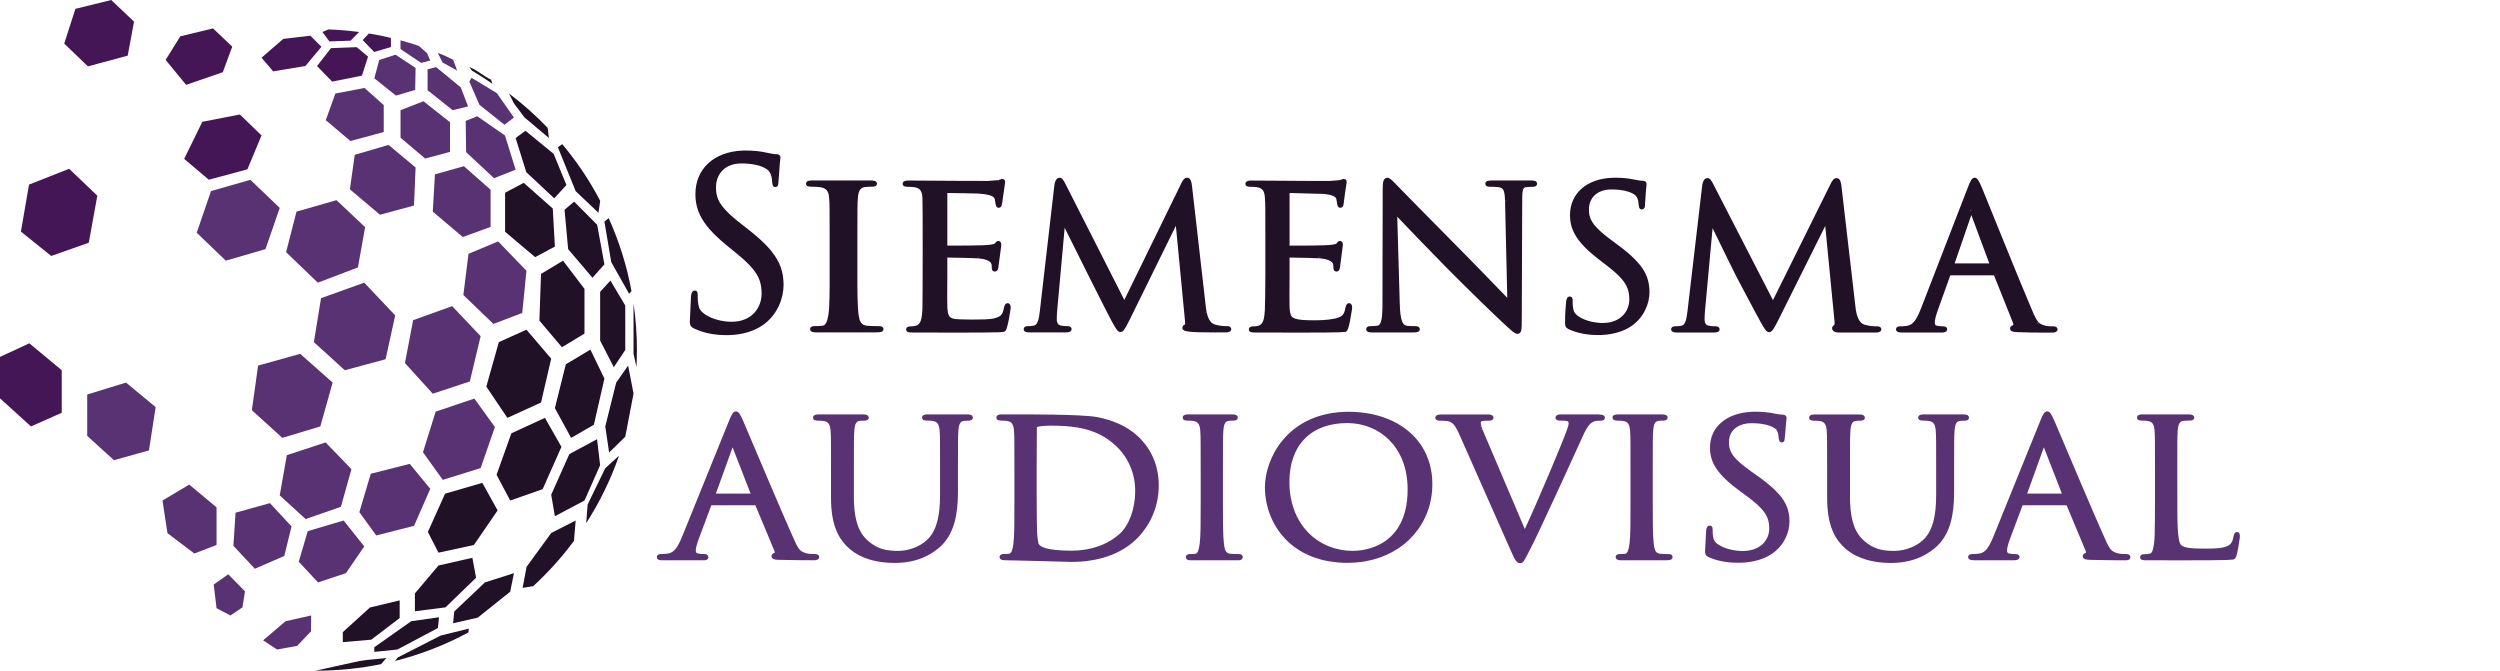 <?xml version="1.0" encoding="UTF-8"?>
<svg id="Layer_1" data-name="Layer 1" xmlns="http://www.w3.org/2000/svg" viewBox="0 0 1524.56 408.99">
  <defs>
    <style>
      .cls-1, .cls-2 {
        fill: #201126;
      }

      .cls-3 {
        fill: #583272;
      }

      .cls-4 {
        fill: #451655;
      }

      .cls-5 {
        fill: #201126;
      }

      .cls-2 {
        stroke: #201126;
      }

      .cls-2, .cls-6 {
        stroke-linejoin: round;
        stroke-width: 3px;
      }

      .cls-7, .cls-6 {
        fill: #583272;
      }

      .cls-6 {
        stroke: #583272;
      }
    </style>
  </defs>
  <g>
    <g>
      <polygon class="cls-4" points="67.85 0 45.98 5.39 39.17 26.58 53.62 40.48 77.88 33.93 81.73 13.2 67.85 0"/>
      <polygon class="cls-4" points="129.91 17.32 109.97 22.15 100.99 36.53 113.49 51.73 135.87 44.04 141.63 28.46 129.91 17.32"/>
      <polygon class="cls-4" points="42.17 102.93 17.7 112.57 12.75 141.24 31.23 156.09 54.14 148.01 59.35 119.35 42.17 102.93"/>
      <polygon class="cls-4" points="17.87 209.34 0 217.66 0 242.91 18.87 260.04 37.65 251.73 37.65 225.78 17.87 209.34"/>
      <polygon class="cls-4" points="189.24 21.76 172.75 23.71 159.48 35.18 166.59 43.52 186.29 40.22 196.01 28.52 189.24 21.76"/>
      <path class="cls-4" d="M218.98,19.51l-5.2,5.31-12.89.43-4.28-5.72,3.61-1.59c6.34.22,12.6.76,18.76,1.57Z"/>
      <path class="cls-4" d="M238.41,28.66l-10.22,3.04-7.03-7.23,3.77-4.06c4.55.73,9.01,1.63,13.44,2.69l.04,5.55Z"/>
      <polygon class="cls-4" points="217.52 28.75 201.84 29.36 193.33 40.29 202.57 49.78 220.72 46.12 224.45 34.52 217.52 28.75"/>
      <polygon class="cls-4" points="146.29 69.81 123.38 74.27 112.31 96.89 127.34 109.6 150.87 103.26 159.48 82.61 146.29 69.81"/>
    </g>
    <g>
      <polygon class="cls-7" points="241.18 33.36 231.24 36.57 228.28 47.77 241.47 58.28 253.18 54.81 253.44 41.43 241.18 33.36"/>
      <path class="cls-7" d="M262.38,36.87l-5.53,1.5-12.61-8.45v-5.33c3.75,1.02,7.46,2.14,11.13,3.37l5.04,4.43,1.97,4.48Z"/>
      <polygon class="cls-7" points="265.94 40.91 260.75 42.27 260.75 55.01 276.04 67.2 285.46 64.89 280.95 53.25 265.94 40.91"/>
      <polygon class="cls-7" points="287.54 47.43 286.24 49.78 292.35 63.89 307.64 76.07 313.4 71.66 302.99 56.81 287.54 47.43"/>
      <path class="cls-7" d="M278.78,43.08l-5.28-2.99-3.63-2-2.88-5.84c4.69,1.78,4.85,2.03,9.35,4.18l2.45,6.65Z"/>
      <polygon class="cls-7" points="222.29 53.64 204.52 57.04 198.67 73.29 213.71 85.99 234.01 80.52 234.01 64.1 222.29 53.64"/>
      <polygon class="cls-7" points="258.22 61.75 244.25 67.2 244.25 83.98 259.28 96.69 274.43 92.6 274.43 74.53 258.22 61.75"/>
      <polygon class="cls-7" points="291.01 70.88 283.99 73.76 284.25 92.77 301.28 108.69 314.44 103.45 307.93 82.61 291.01 70.88"/>
      <polygon class="cls-7" points="236.96 88.37 216.34 94.4 213.37 115.45 231.7 130.94 252.47 125.34 253.44 102.15 236.96 88.37"/>
      <polygon class="cls-7" points="282.9 101.36 265.24 106.32 263.91 129.06 282.23 144.54 299.17 138.37 299.17 115.7 282.9 101.36"/>
      <polygon class="cls-7" points="205.22 122.07 180.81 129.05 174.47 153.78 193.82 172.38 218.27 163.07 222.66 138.53 205.22 122.07"/>
      <polygon class="cls-7" points="303.77 147.22 285.7 154.8 282.57 179.92 300.89 197.53 318.48 190.84 321.04 165.11 303.77 147.22"/>
      <polygon class="cls-7" points="275.74 186.7 251.95 195.24 246.94 221.4 263.91 240.1 286.51 232.62 293.1 205.02 275.74 186.7"/>
      <polygon class="cls-7" points="222.11 172.38 195.77 181.83 191.41 208.64 210.27 225.78 235.14 219.07 241.01 192.34 222.11 172.38"/>
      <polygon class="cls-7" points="183.07 215.78 157.39 222.94 153.6 250.16 172.16 267.02 195.33 260.04 202.86 233.31 183.07 215.78"/>
      <polygon class="cls-7" points="289.27 243.05 265.68 251.03 257.94 275.78 270.02 292.63 293.1 285.43 301.8 260.41 289.27 243.05"/>
      <polygon class="cls-7" points="198.57 269.8 174.92 277.57 170.59 302.11 186.37 316.53 207.89 309.06 214.31 286.13 198.57 269.8"/>
      <polygon class="cls-7" points="249.86 282.87 226.11 288.91 219.15 312.34 229.44 326.53 252.52 320.64 262.39 298.09 249.86 282.87"/>
      <polygon class="cls-7" points="164.6 306.81 143.64 312.66 142.33 332.84 155.4 346.84 173.36 339.03 177.78 321.04 164.6 306.81"/>
      <polygon class="cls-7" points="209.54 317.42 187.67 323.91 182.19 342.56 193.96 355.18 210.95 349.5 222.13 333.22 209.54 317.42"/>
      <polygon class="cls-7" points="189.76 375.33 174.14 378.84 160.45 390.49 168.93 396.09 181.17 393.88 189.67 384.98 189.76 375.33"/>
      <polygon class="cls-7" points="139.2 350.22 130.32 356.46 132.06 370.89 140.56 375.33 147.85 370.38 149.41 360.65 139.2 350.22"/>
      <polygon class="cls-7" points="115.4 295.51 99.09 305.24 102.13 325.15 118.52 337.55 132.06 332.34 132.06 309.41 115.4 295.51"/>
      <polygon class="cls-7" points="76.82 233.31 53.19 240.58 53.19 265.82 69.49 280.63 90.84 274.65 94.92 248.25 76.82 233.31"/>
      <polygon class="cls-7" points="152.67 109.66 128.68 116.52 119.96 141.92 137.7 158.96 161.9 151.92 170.59 126.78 152.67 109.66"/>
    </g>
    <g>
      <path class="cls-5" d="M334.75,84.16l-14.84-12.49-6.5-8.61-2.98-6.02c8.42,6.35,16.31,13.37,23.57,20.94l.75,6.19Z"/>
      <polygon class="cls-5" points="320.43 79.74 314.44 84.17 320.95 105.01 337.98 120.93 345.42 112.83 337.61 93.81 320.43 79.74"/>
      <path class="cls-5" d="M365.99,122.74l-1.04,7.02-13.89-13.19-10.85-26.78,2.67-1.88c8.85,10.57,16.6,22.09,23.04,34.38v.02s0,.02.02.02l.04.41Z"/>
      <polygon class="cls-5" points="319.39 111.5 308.02 117.53 308.02 141.34 326.34 156.82 338.39 150.36 337.09 127.17 319.39 111.5"/>
      <polygon class="cls-5" points="350.1 122.95 344.27 127.91 346.46 151.92 361.3 169.38 368.59 161.21 364.16 137.07 350.1 122.95"/>
      <path class="cls-5" d="M385.1,177.53l-1.45,1.63-10.89-19.31-4.16-24.68,2.57-2.18c6.34,14.04,11.07,28.97,13.93,44.54Z"/>
      <polygon class="cls-5" points="343.34 158.96 329.93 167.04 328.93 195.5 342.68 211.75 356.43 203.43 356.43 176.16 343.34 158.96"/>
      <polygon class="cls-5" points="372.25 171.09 365.98 177.98 365.98 207.68 374.31 223.92 381.3 213.42 381.3 186.32 372.25 171.09"/>
      <path class="cls-5" d="M388.4,213.39c0,3.51-.1,7.02-.27,10.49l-1.79-8.14v-29.68l.14-.14c1.26,8.98,1.92,18.15,1.92,27.48Z"/>
      <polygon class="cls-5" points="383.04 222.94 375.76 233.35 369.11 260.07 371.45 275.96 381.3 266.32 386.35 240 383.04 222.94"/>
      <polygon class="cls-5" points="360.03 213.19 345.05 222.16 338.39 248.88 348.28 267.02 362.16 259.02 368.59 230.88 360.03 213.19"/>
      <polygon class="cls-5" points="321.04 201.05 304.2 208.64 296.57 235.75 309.4 254.83 329.93 245.47 336.13 218.72 321.04 201.05"/>
      <polygon class="cls-5" points="332.32 254.83 311.84 264.24 302.82 289.53 311.14 305.24 330.93 298.29 342.38 272.5 332.32 254.83"/>
      <polygon class="cls-5" points="364.1 267.84 347.2 276.92 336.13 301.71 338.39 314.79 356.43 305.24 365.98 283.69 364.1 267.84"/>
      <path class="cls-5" d="M377.51,277.88c-5.08,14.6-11.83,28.39-20.04,41.17l.88-11.39,10.77-22.15,8.4-7.63Z"/>
      <polygon class="cls-5" points="294.14 294.46 271.41 301.07 260.92 324.41 267.41 337.03 289 332.34 303.46 311.27 294.14 294.46"/>
      <polygon class="cls-5" points="288.06 340.15 267.41 344.85 253.01 361.87 253.01 372.77 271.67 370.38 290.32 352.32 288.06 340.15"/>
      <path class="cls-5" d="M351.06,317.42l-1.04,12.41c-7.4,9.98-15.68,19.19-24.84,27.62l-.02.02h-.02l-6.42,1.02,2.39-12.8,15.03-20.66,14.93-7.61Z"/>
      <polygon class="cls-5" points="313.4 349.54 295.7 355.18 277.02 372.91 276.29 380.08 291.36 376.64 311.14 360.83 313.4 349.54"/>
      <polygon class="cls-5" points="243.73 366.11 225.59 370.47 209.06 385.48 209.06 391.58 226.4 390.1 243.73 376.9 243.73 366.11"/>
      <polygon class="cls-5" points="267.72 376.42 250.75 378.84 228.26 394.71 228.26 397.53 242.34 396.09 267.06 382.97 267.72 376.42"/>
      <path class="cls-5" d="M285.88,383.35l-.22,2.31c-13.99,7.55-29.02,13.45-44.8,17.41l1.75-2.16,26.12-13.33,17.15-4.23Z"/>
      <path class="cls-5" d="M235.68,401.27l-3.32,3.74c-12.7,2.61-25.86,3.98-39.33,3.98h-.51l26.65-5.88,4.14-.63,12.38-1.2Z"/>
      <path class="cls-5" d="M300.35,51.13l-5.52-3.71-7.03-4.34-1.56-2.17c4.69,1.78,8.65,5.49,13.16,7.64l.95,2.58Z"/>
    </g>
  </g>
  <g>
    <path class="cls-1" d="M470.64,153.39s0,0,0,0l-.18-.21c-.44-.54-.9-1.09-1.39-1.64-.16-.18-.32-.36-.48-.53l-.08-.09c-.4-.44-.82-.89-1.26-1.35l-.59-.61c-.63-.63-1.27-1.27-1.97-1.92l-.14-.13c-.66-.62-1.36-1.25-2.08-1.89l-.75-.65c-.57-.49-1.15-.99-1.75-1.49l-.81-.68c-.82-.67-1.66-1.35-2.59-2.08,0,0-.09-.07-.1-.08l-3.94-3.08c-.88-.69-1.72-1.35-2.51-1.99l-.69-.57c-.54-.44-1.07-.88-1.57-1.3l-.71-.62c-.44-.39-.88-.77-1.29-1.14-.17-.16-.34-.31-.5-.46l-.17-.16c-.37-.35-.74-.69-1.08-1.03-6.16-6.05-7.37-10.19-7.37-15.3,0-8.94,6.04-14.71,15.39-14.71.33,0,.65,0,.96,0,6.91.12,10.98,1.5,13.18,2.65.38.2.71.39,1.05.62l.26.17c.26.18.5.36.71.53.08.06.15.13.21.18.17.15.33.3.45.44,0,0,.11.13.11.13.08.09.15.18.21.27l.05.06c1.25,1.92,1.44,3.89,1.57,5.2l.02.24c.14,1.92.27,3.74,1.88,3.9.09.01.18.02.26.01.54-.03,1.03-.3,1.37-.77q.35-.49.8-7.24c.22-3.41.56-8.55.75-9.34.2-.77.03-1.51-.46-2.03-.29-.31-.82-.67-1.7-.67-1.5,0-2.88-.24-5.56-.8-4.12-.98-8.39-1.44-13.44-1.44-.59,0-1.17.01-1.74.03-17.55.65-28.89,11.1-28.89,26.63,0,7.3,2.25,13.37,7.29,19.68.03.04.06.09.09.13l.22.26c.25.31.51.61.77.92.22.25.44.51.67.76l.07.08c.44.49.89.98,1.37,1.48.26.27.52.54.79.81.31.32.64.64.97.96.32.31.65.62.98.94.5.48,1.03.96,1.57,1.45.36.32.72.65,1.09.98.37.32.74.65,1.13.97.4.34.82.69,1.24,1.04l.35.3c.17.15.35.3.53.45l6.33,5.17.75.63c.61.51,1.21,1.01,1.77,1.5.36.31.7.61,1.04.91.57.51,1.12,1.01,1.64,1.5l.27.25c.12.11.24.22.35.33.67.64,1.28,1.27,1.86,1.89.18.19.36.39.57.62.46.51.9,1.01,1.3,1.5,3.86,4.7,5.37,8.95,5.37,15.15,0,8.23-5.7,17.09-18.2,17.09-.4,0-.81,0-1.21-.02-.55-.02-1.1-.06-1.64-.11-.17-.01-.33-.03-.5-.05l-.52-.06c-.2-.02-.41-.04-.61-.07-.18-.02-.35-.05-.52-.08l-.48-.08c-.2-.03-.4-.06-.6-.1-.18-.03-.37-.07-.55-.11l-.37-.08c-.22-.05-.43-.09-.65-.14-.2-.05-.39-.1-.58-.15l-.3-.08c-.22-.06-.43-.11-.64-.17-.22-.06-.44-.13-.73-.22-.25-.08-.5-.16-.74-.24-.23-.08-.46-.16-.69-.25-.24-.09-.48-.18-.72-.27-.22-.09-.43-.18-.64-.27-.23-.1-.46-.2-.68-.31-.2-.09-.4-.19-.6-.29-.22-.11-.43-.22-.64-.33-.19-.1-.37-.2-.55-.31-.2-.12-.39-.24-.59-.36-.17-.11-.33-.21-.49-.32-.18-.12-.36-.25-.55-.4-.14-.1-.28-.21-.41-.31-.16-.13-.32-.27-.47-.4l-.08-.07c-.1-.08-.19-.17-.28-.25-.13-.13-.25-.26-.4-.42l-.11-.12c-.06-.07-.13-.13-.19-.2-.1-.12-.19-.25-.33-.44l-.11-.15c-.04-.05-.08-.1-.11-.15-.09-.14-.17-.28-.27-.48l-.14-.25c-.1-.2-.18-.42-.24-.65,0-.03-.02-.07-.04-.11-.69-2.57-.78-4.59-.78-5.9,0-.28,0-.53,0-.76v-.44c0-1.27,0-1.96-.58-2.55-.23-.23-.5-.38-.81-.45-.12-.03-.25-.05-.38-.05-2.01,0-2.24,2.52-2.34,3.64-.14,2.23-.68,14.6-.71,15.2,0,.79.03,1.56.34,2.28,0,0,0,.02.01.03.42.93,1.2,1.45,1.91,1.84,6.03,2.86,12.45,4.2,20.2,4.2.63,0,1.26-.01,1.88-.04,7.88-.28,14.87-2.39,20.23-6.11,9.29-6.55,12.6-16.91,12.6-24.43,0-7.94-2.17-14.05-7.25-20.4Z"/>
    <path class="cls-1" d="M537.52,199.1c-.14-.05-.35-.1-.58-.14-.06-.01-.14-.03-.19-.03-.25-.03-.57-.05-.97-.05-1.65,0-4.73,0-6.99-.23-2.43-.23-3.79-1.31-4.54-3.6-.15-.45-.27-.96-.4-1.66-.07-.35-.13-.7-.19-1.09-.81-4.86-.81-14.42-.81-25.49v-20.87c0-18.43,0-21.76.33-25.5.09-1.12.23-2.03.45-2.82.08-.29.18-.59.32-.92l.1-.23c.1-.22.21-.42.34-.62.01-.02.07-.11.08-.13.14-.2.31-.39.53-.6.01,0,.09-.08.1-.08.15-.13.32-.25.51-.35,0,0,.18-.1.18-.11.15-.08.32-.14.48-.2l.23-.09c.3-.09.59-.16.87-.2,1.55-.22,2.79-.22,4.1-.22.99,0,3.32,0,3.32-1.86,0-.12-.02-.25-.05-.37-.01-.06-.03-.12-.05-.18-.38-1.03-1.48-1.42-4.05-1.42h-34.97c-1.92,0-3.67.12-4.07,1.48-.05.15-.08.34-.08.49,0,1.86,2.2,1.86,3.65,1.86,2.07,0,3.35.11,4.48.23,3.85.42,4.93,2.16,5.44,3.63.1.29.17.6.24.94l.05.22c.01.06.03.11.04.18.08.45.14.91.18,1.38.33,3.73.33,7.05.33,25.49v20.87c0,11.07,0,20.63-.8,25.45-.17.89-.38,1.92-.64,2.83-.84,2.89-1.94,3.42-2.93,3.56-1.37.22-3.32.22-4.74.22-2.46,0-2.82,1.16-2.82,1.86,0,.45.18.87.52,1.2.5.48,1.28.77,3.63.77h35.47c3.23,0,3.97-.29,4.43-.63.01,0,.03-.02.04-.03.43-.32.67-.8.67-1.32,0-.58-.33-1.31-1.24-1.64Z"/>
    <path class="cls-1" d="M615.83,185.58c-.26-.35-.63-.58-1.03-.66-.1-.02-.2-.03-.3-.03-1.67,0-2.11,2-2.33,3.03-.7,4.22-2.15,5.27-6.11,6.26-.19.05-.38.09-.59.14-3.8.83-22.15.69-24.13.01-2.61-.84-3.35-1.84-3.64-7.31-.1-1.75-.05-9.39-.02-14.97.01-2.2.02-4.1.02-5.23v-9.76l11.38.22c2.68.07,4.83.15,6.38.24h.14c.3.02.58.04.85.06l.1-1.5.04,1.51c.28.02.54.04.76.06,4.42.41,6.84,1.95,7.21,3.21.22.74.22.92.22,1.7,0,1.06,0,3.04,1.92,3.04s2.13-2.27,2.2-3.03c.06-.7.42-3.33.77-5.88.64-4.69.94-6.97.94-7.53,0-1.57-.86-2.03-1.39-2.16-.12-.03-.22-.06-.39-.05-1.08,0-1.68.92-1.96,1.38-.7.88-4.53,1.08-7.37,1.23-2.31.17-12.65.23-21.8.23v-32.1c3.35.03,16.49.24,18.69.35.91.06,1.76.13,2.57.22.69.07,1.33.15,1.94.25l.48.09c.42.07.83.15,1.2.23.12.03.24.06.35.09l.2.06c.29.08.57.16.83.25.16.06.31.12.47.18.21.09.41.18.6.28.12.06.24.13.34.2.15.1.29.2.41.31,0,0,.07.06.08.06.05.04.11.08.15.13.11.11.19.23.27.35.04.06.08.11.13.17.11.2.19.4.24.63,0,0,0,.01,0,.02.17.78.23,1.19.28,1.6.03.24.07.48.11.69.12,1,.34,2.86,2.06,2.86,1.61,0,1.9-1.91,2.05-2.94.28-1.87.81-5.6,1.21-8.4.25-1.73.44-3.1.48-3.39.12-.58.42-2.11-.88-2.7-.2-.09-.51-.16-.73-.16-.46,0-.85.16-1.27.32-.18.07-.38.15-.64.23l-.15.04c-.09.02-.2.04-.31.06l.17,1.49h0l-.33-1.46-.54.08-5.48.44c-2.29.08-24.54-.07-37.84-.17-5.52-.04-9.67-.07-10.61-.07-1.59,0-3.33.12-3.71,1.55-.03.13-.06.3-.06.43,0,1.86,2.26,1.86,3.34,1.86,1.75,0,2.83.11,3.78.23.44.06.85.14,1.27.27.05.01.09.03.13.05l.21.08c.23.08.45.17.65.27.07.04.14.08.2.12l.1.07c.16.1.31.2.45.32.09.07.17.15.25.23.12.12.24.25.34.39.07.09.14.18.2.27.1.16.19.33.28.5l.06.13c.03.06.06.12.09.18.09.22.16.44.23.68l.09.29c.19.71.31,1.52.38,2.48.26,3.54.16,62.05,0,67.55l-.02.36c-.02.43-.03.85-.06,1.25-.43,7.43-2.02,8.87-5.42,9.29-.9.11-1.53.11-1.95.11-2.35,0-2.49,1.53-2.49,1.86,0,1.86,2.18,1.86,3.77,1.86.47,0,1.72,0,3.53.01,9.64.03,17.5.05,23.92.05,28,0,28.37-.29,28.89-.68.8-.61,1.07-1.46,1.26-2.08.93-2.91,1.76-7.84,2.3-11.46l.02-.12c.03-.19.3-1.88-.42-2.84Z"/>
    <path class="cls-1" d="M750.29,199.45h0c-.1-.08-.21-.16-.33-.22-.11-.06-.28-.15-.5-.21-.36-.1-.81-.14-1.45-.14-1.16,0-3.87,0-7.23-1-.29-.09-.59-.22-.95-.42-.07-.04-.15-.08-.21-.13-.31-.19-.56-.38-.8-.6-.01,0-.02-.02-.04-.03-.21-.2-.42-.44-.66-.75l-.16-.21c-.22-.31-.41-.6-.61-.96-.16-.3-.31-.61-.45-.94l-.11-.29c-.1-.24-.19-.49-.27-.73l-.12-.37c-.08-.24-.15-.49-.24-.83l-.07-.25c-.08-.32-.16-.65-.23-.98l-1.46.32h0l1.44-.43c-.08-.37-.15-.73-.21-1.09l-.07-.41c-.04-.23-.07-.46-.11-.69l-8.59-75.07c-.18-1.38-.6-4.63-2.85-4.63h0c-1.88,0-2.85,1.73-3.82,3.81l-34.56,70.71-35.88-70.71c-1.22-2.46-2.15-3.8-3.57-3.8-.18,0-.37.02-.54.06-1.89.46-2.44,2.88-2.68,4.7l-8.78,76-.25,1.92c-.08.57-.16,1.14-.25,1.7l-.06.33c-.08.44-.16.88-.26,1.3-.01.06-.03.11-.05.17l-.07.24c-.09.35-.18.69-.29,1.01-.76,2.15-1.74,2.59-2.52,2.73-1.72.33-2.47.33-3.43.33-.68,0-2.1,0-2.6,1.2-.02.04-.03.07-.04.11-.06.17-.09.39-.09.55,0,1.31,1.21,1.97,3.6,1.97h22.27c1.38,0,2.32-.27,2.86-.81.32-.32.5-.74.49-1.16,0-.69-.36-1.86-2.74-1.86-.71,0-2.18,0-4.15-.44-.18-.04-.39-.11-.61-.23l-.08-.04c-.18-.1-.35-.24-.51-.4l-.09-.1c-.18-.21-.33-.43-.42-.62-.01-.03-.05-.12-.06-.15-.14-.32-.24-.67-.3-1.06,0-.05-.02-.12-.02-.07-.05-.32-.07-.64-.07-.97,0-1.78.1-3.25.21-4.95l4.61-50.94c6.94,14.15,26.44,52.94,28.87,57.32,2.7,4.9,3.64,6.23,5.15,6.23,1.55,0,2.51-1.26,5.43-7.12l28.36-57.64,5.44,56.67c.04.38.08.74.12,1.11.19,1.83.03,2.3,0,2.37-.03.02-.05.04-.08.06,0,0-.02,0-.04.01-.63.22-1.05.58-1.25,1.11-.26.48-.3,1.05-.07,1.55.66,1.48,2.71,2.14,19.46,2.14,1.25,0,2.58,0,4-.01,1.1,0,2.07-.01,2.86-.01,1.38,0,2.32-.27,2.86-.82.32-.32.5-.74.49-1.16,0-.49-.21-.96-.59-1.28ZM734.36,190.59h0s0,0,0,0h0Z"/>
    <path class="cls-1" d="M824.07,185.58c-.26-.35-.62-.58-1.03-.66-.1-.02-.21-.03-.31-.03-1.67,0-2.1,2-2.32,3.04-.7,4.22-2.12,5.27-6.03,6.26-.19.05-.38.09-.58.13-3.97.88-9.63,1.01-12.65,1.01-5.83,0-9.16-.29-11.16-.99-2.57-.84-3.3-1.84-3.59-7.32-.1-1.75-.05-9.39-.02-14.97.01-2.2.02-4.1.02-5.23v-9.76l11.22.22c2.65.07,4.76.15,6.29.24l.08-1.5.06,1.51c.3.02.57.03.83.05l.1-1.5.04,1.51c.28.02.53.04.75.06,4.36.41,6.74,1.95,7.11,3.2.22.74.22.93.22,1.71,0,1.06,0,3.04,1.92,3.04s2.12-2.27,2.19-3.03c.06-.7.41-3.33.76-5.87.63-4.7.93-6.97.93-7.54,0-1.83-1.12-2.15-1.61-2.2-.06,0-.11,0-.17,0-1.08,0-1.68.93-1.95,1.39-.68.88-4.46,1.08-7.26,1.22-2.28.17-12.48.23-21.5.23v-32.1c3.72.06,20.01.48,20.97.56.68.07,1.32.15,1.91.25l.47.09c.41.07.82.15,1.19.23.12.03.23.06.34.09l.2.06c.28.08.56.16.82.25.16.05.3.11.46.18.21.09.41.18.6.28.12.06.23.13.34.19.15.09.28.2.48.36.05.04.11.08.15.13.1.11.18.23.27.36l.12.16c.11.21.19.41.24.61,0,0,0,.02,0,.03.17.79.23,1.2.28,1.61.03.24.07.48.11.7.12,1,.34,2.86,2.05,2.87,1.75,0,1.97-2.19,2.05-3.02.23-2.51,1.13-8.28,1.51-10.74l.15-.96c.11-.58.42-2.1-.88-2.7-.2-.09-.51-.16-.73-.16-.46,0-.85.16-1.27.32-.17.07-.37.15-.63.23,0,0-.15.04-.16.04-.08.02-.19.04-.32.06,0,0-.15.03-.15.03-.14.02-.3.04-.55.08l-5.39.44c-2.26.08-24.24-.07-37.37-.17-5.45-.04-9.55-.07-10.48-.07-1.14,0-3.27,0-3.7,1.6-.03.11-.04.26-.04.37,0,1.86,2.24,1.86,3.32,1.86,1.73,0,2.8.11,3.73.23.43.05.84.14,1.25.27.04.01.08.03.12.05l.21.08c.22.08.44.16.64.27.07.04.13.08.19.12l.1.07c.16.1.31.2.45.32.09.07.16.15.24.23.12.12.23.25.34.39.07.09.13.18.2.27.1.16.19.33.27.49l.07.14c.03.06.06.12.08.17.09.22.16.45.23.68l.09.29c.18.71.31,1.53.37,2.49.28,3.74.28,7.06.28,25.51v20.87c0,10.53-.14,16.62-.28,21.18v.35c-.03.43-.05.86-.07,1.26-.43,7.43-1.99,8.87-5.33,9.28-.89.11-1.51.11-1.92.11-2.34,0-2.48,1.53-2.48,1.86,0,1.86,2.25,1.86,3.74,1.86.47,0,1.69,0,3.49.01,9.48.03,17.22.05,23.54.05,27.74,0,28.11-.29,28.63-.69.79-.61,1.05-1.46,1.25-2.08.72-2.3,1.51-6.26,2.27-11.45l.02-.13c.03-.19.29-1.88-.42-2.84Z"/>
    <path class="cls-1" d="M937.34,111.79c-.01-.1-.04-.21-.07-.3-.48-1.43-2.39-1.43-3.42-1.43h-23.8c-2.07,0-3.81.12-4.21,1.53,0,0,0,0,0,0h0s-.01.06-.02.09c-.02.11-.04.24-.04.35,0,.56.26,1.86,2.63,1.86,1.24,0,3.55,0,5.25.23.28.03.55.08.85.15l.19.05c.14.04.28.07.47.15l.18.08c.09.04.18.08.34.18l.12.08c.07.05.14.09.21.15.03.03.06.06.15.14.07.06.13.12.19.18.04.05.08.11.14.18.06.08.12.16.17.25.04.07.08.14.12.22.05.09.1.19.14.29.04.09.08.18.11.27.04.12.09.23.12.36l.07.25c.11.4.2.83.27,1.3l.03.23c.07.51.13,1.06.17,1.64v.24c.05.63.08,1.3.11,2.01l1.5-.04-1.49.21c.02.76.03,1.56.05,2.42l1.3,56.5c-2.12-2.16-5.01-5.14-8.36-8.61-5.62-5.81-12.62-13.04-19.21-19.69-19.53-19.71-38.19-38.7-40.08-40.71-.31-.29-.68-.68-1.07-1.09-2.1-2.2-3.4-3.36-4.88-3.06-2.2.47-2.37,3.23-2.37,7.38.01,2.52-.13,69.73-.15,71.22v.29c-.02.96-.05,1.85-.09,2.7l-.02.37c-.04.8-.1,1.55-.17,2.24l-.03.32c-.08.68-.16,1.28-.27,1.82-.65,3.35-1.81,3.76-2.84,3.87-1.06.11-2.91.23-4,.23-2.39,0-2.51,1.55-2.51,1.86,0,.33.1.65.28.93.02.04.05.07.08.11.52.67,1.43.94,3.15.94h24.93c2.49,0,3.27-.29,3.78-.8.31-.32.49-.73.49-1.17s-.19-1.86-2.63-1.86c-1.23,0-3.52,0-5.18-.22-.02,0-.05,0-.07,0-.27-.03-.55-.11-.87-.24-.07-.03-.13-.06-.2-.1-.22-.11-.41-.24-.58-.39-.02-.02-.1-.08-.15-.12-.19-.19-.38-.44-.57-.75-.03-.05-.06-.11-.09-.16l-.06-.12c-.16-.29-.31-.63-.44-.98l-.13-.33c-.16-.49-.31-1.04-.44-1.65l-.09-.48c-.11-.56-.2-1.15-.28-1.78l-.06-.44c-.09-.77-.16-1.6-.22-2.48l-.04-.64c-.05-.92-.1-1.87-.13-2.97l-1.52-52.88c6.03,6.34,18.04,18.89,30.19,31.21,13.45,13.63,31.6,31.06,32.9,32.18,7.32,6.89,8.61,8,10.22,8,.19,0,.49-.01.82-.13.02,0,.04-.02.07-.03,1.31-.52,1.47-2.09,1.56-2.94.05-.48.09-1.08.12-1.84.04-1.17.06-2.75.06-4.97l.25-69.27.05-4.81c0-.25.02-.49.03-.73l.02-.39c.02-.24.04-.46.05-.67l.03-.31c.03-.27.07-.53.12-.83.04-.24.09-.46.16-.7,0-.02.04-.11.04-.13.04-.13.08-.25.12-.36l-1.37-.6s0,0,0,0l1.42.49c.09-.21.18-.36.26-.47h0s.01-.01.02-.02c.07-.09.17-.18.36-.31.12-.08.27-.15.43-.21l-.4-1.25.52,1.21c.25-.08.48-.13.71-.16,1.06-.11,2.92-.23,4-.23.65,0,1.13-.1,1.53-.3.61-.32.98-.9.98-1.55,0-.07,0-.15-.02-.24Z"/>
    <path class="cls-1" d="M999.32,160.72s0,0,0,0l-.16-.19c-.39-.46-.81-.93-1.24-1.39-.13-.14-.27-.29-.41-.43l-.1-.1c-.36-.38-.74-.76-1.13-1.15l-.53-.52c-.56-.53-1.13-1.07-1.75-1.62l-.17-.15c-.58-.52-1.2-1.05-1.84-1.58l-.68-.56c-.51-.42-1.03-.84-1.57-1.26l-.73-.57c-.73-.57-1.49-1.15-2.28-1.74,0,0-.12-.09-.12-.09l-3.53-2.61c-.79-.58-1.53-1.14-2.24-1.69l-.61-.48c-.48-.38-.96-.75-1.41-1.11l-.63-.52c-.4-.33-.79-.66-1.16-.98l-.58-.51c-.34-.3-.66-.59-.97-.88-5.45-5.07-6.52-8.53-6.52-12.79,0-7.45,5.34-12.26,13.61-12.26.29,0,.58,0,.86,0,6.17.1,9.79,1.27,11.75,2.23.33.16.62.33.96.53l.2.12c.23.15.44.3.61.43l.19.16c.15.12.28.24.39.36,0,0,.1.11.1.11.06.07.12.14.21.26,1.08,1.57,1.24,3.14,1.36,4.29l.02.19c.12,1.55.25,3.29,1.75,3.5.11.02.22.02.33.02.52-.02,1-.28,1.34-.73.05-.07.11-.16.12-.2.05-.08.1-.17.15-.29.15-.36.17-.4.48-5.26.18-2.87.48-7.66.66-8.39.2-.75.03-1.48-.47-1.98-.28-.28-.78-.62-1.61-.62-1.34,0-2.57-.2-4.96-.68-3.69-.83-7.52-1.22-12.04-1.22-.53,0-1.05,0-1.56.03-15.79.55-26,9.51-26,22.82,0,6.26,2.03,11.46,6.58,16.85.03.04.06.09.1.13l.11.12c1.23,1.44,2.68,2.93,4.3,4.43l.32.29c.74.68,1.53,1.37,2.36,2.07l.41.34c1.07.89,2.06,1.69,3.04,2.45l5.67,4.39.67.53c.55.43,1.08.86,1.59,1.27.32.26.62.52.93.77.51.43,1,.85,1.46,1.27l.24.21c.11.09.22.19.32.28.6.54,1.14,1.07,1.66,1.59.17.17.34.35.51.52.41.43.8.85,1.16,1.27,3.41,3.94,4.74,7.49,4.74,12.68,0,6.87-5.05,14.27-16.13,14.27-.36,0-.72,0-1.08-.02-.49-.02-.98-.05-1.46-.09-.15-.01-.3-.03-.45-.05l-.5-.05c-.17-.02-.33-.03-.5-.06s-.33-.05-.49-.07l-.42-.06c-.17-.03-.34-.05-.52-.08-.17-.03-.34-.06-.51-.1l-.34-.07c-.18-.04-.37-.07-.55-.11-.19-.04-.37-.09-.55-.13l-.2-.05c-.2-.05-.41-.1-.61-.16-.19-.05-.37-.11-.64-.19-.22-.07-.45-.13-.67-.2-.2-.07-.4-.14-.61-.21-.21-.08-.43-.15-.64-.23-.19-.07-.38-.15-.57-.23-.2-.08-.41-.17-.6-.26-.18-.08-.36-.16-.53-.25-.19-.09-.38-.18-.56-.28-.17-.08-.33-.17-.49-.26-.18-.1-.35-.2-.52-.3-.15-.09-.29-.18-.44-.27-.16-.1-.31-.21-.49-.33-.12-.08-.24-.17-.36-.26-.14-.11-.27-.22-.48-.39-.09-.07-.18-.15-.25-.22-.12-.11-.23-.22-.36-.35l-.09-.09c-.06-.06-.11-.11-.17-.17-.09-.1-.16-.2-.29-.36l-.09-.12s-.07-.08-.1-.13c-.07-.11-.13-.21-.23-.38l-.13-.21c-.08-.17-.15-.34-.21-.54,0-.02-.02-.05-.03-.07-.6-2.14-.68-3.82-.68-4.91v-1.01c0-1.09,0-1.75-.56-2.32-.22-.22-.5-.38-.81-.45-.12-.03-.25-.05-.38-.05-1.93,0-2.17,2.45-2.25,3.3-.03.4-.07.85-.12,1.38-.19,1.99-.51,5.31-.51,11.52,0,.77.08,1.39.25,1.85.02.08.05.16.09.23.4.85,1.13,1.31,1.8,1.66,5.41,2.44,11.17,3.57,18.12,3.57.56,0,1.13-.01,1.69-.03,7.07-.24,13.34-2.04,18.16-5.2,8.38-5.61,11.37-14.49,11.37-20.93,0-6.81-1.96-12.04-6.54-17.48Z"/>
  </g>
  <g>
    <path class="cls-3" d="M496.67,337.86c-1.2,0-3.43,0-5.1-.5-.39-.12-.74-.24-1.07-.37l-.25-.1c-.28-.11-.54-.23-.87-.39-.25-.13-.47-.27-.69-.42l-.16-.12c-.18-.13-.35-.27-.51-.42l-.1-.09c-.19-.19-.38-.4-.56-.63l-.14-.18c-.16-.21-.32-.44-.48-.69l-.12-.19c-.2-.33-.4-.68-.61-1.06l-.15-.29c-.18-.35-.37-.72-.56-1.12l-3.02-6.64c-5.63-12.67-17.9-41.61-24.49-57.17-2.44-5.75-4.16-9.82-4.6-10.83-1.98-4.4-2.84-5.77-4.39-5.77-.04,0-.12,0-.18,0-1.43.13-2.39,1.52-4.11,5.93l-28.47,70.27c-.35.87-.7,1.69-1.04,2.45-.05.12-.11.23-.16.34l-.16.32c-2.37,5.04-4.47,7.06-7.76,7.44-1.8.22-2.63.22-3.6.22-1.73,0-2.65.57-2.75,1.69,0,.02,0,.03,0,.05-.06.63.2,1.06.43,1.32.56.62,1.47.75,2.65.75h25.59c.92,0,1.84-.1,2.38-.83.18-.24.43-.73.26-1.42-.07-.43-.32-.82-.69-1.09-.45-.33-1.09-.48-2.05-.48-.74,0-1.97,0-3.42-.3-.01,0-.02,0-.03,0-.22-.05-.43-.13-.65-.24,0,0-.1-.05-.1-.05-.13-.08-.23-.16-.27-.21-.01-.02-.06-.09-.07-.1-.08-.11-.13-.22-.17-.35-.01-.04-.03-.08-.04-.12-.04-.17-.06-.39-.07-.67v-.22c0-.36.03-.72.09-1.1l.07-.37c.07-.37.15-.76.26-1.18.05-.19.1-.39.16-.59.12-.43.25-.88.41-1.36l.19-.59c.23-.7.49-1.43.78-2.22l7.53-20.06h26.83s11.58,27.7,11.58,27.7c.42,1.08.23,1.26-.02,1.41l-.18.08c-.51.22-1.35.58-1.51,1.56-.01.07-.02.13-.02.2,0,.03,0,.05,0,.07-.04,2.16,2.6,2.23,4.73,2.28,7.92.2,16.9.25,20.95.25.84,0,2.79,0,3.3-1.44.02-.07.04-.13.05-.21.02-.1.03-.21.03-.31,0-1.84-2.17-1.84-2.88-1.84ZM457.75,301.03h-21.2l10.2-28.25,11,28.25Z"/>
    <polygon class="cls-6" points="459.87 302.43 459.87 302.43 459.87 302.43 459.87 302.43"/>
    <path class="cls-3" d="M593.24,254.44c0-.08-.03-.16-.05-.23-.39-1.33-2.05-1.5-3.45-1.5h-23.93c-1,0-3.09,0-3.47,1.58-.03.11-.04.26-.04.37,0,1.84,2.2,1.84,3.14,1.84,1.53,0,2.44.1,3.32.21,0,0,0,0,0,0,.33.04.65.12,1.01.23.08.02.16.05.24.08.3.11.53.21.72.32.02.02.05.03.07.04.18.11.35.24.55.43.05.04.09.09.14.14.18.19.32.36.42.52,0,.02.05.08.06.09.11.18.22.38.33.64.03.08.07.15.1.23.03.07.05.15.08.23l.05.16c.1.32.19.66.25,1l.07.37c.08.53.14,1.03.17,1.54.24,3.47.25,6.63.25,22.88v15.89c-.01,13.34-2.08,21.34-6.9,26.74-3.71,4-9.56,6.81-15.67,7.52-.2.02-.4.04-.61.06-1.57.15-2.7.14-3.88.11-4.42-.1-7.59-.71-10.59-2.04-2.05-.91-4.01-2.17-5.98-3.83-.32-.28-.64-.57-.95-.86l-.42-.42c-.17-.17-.34-.33-.5-.51-.07-.07-.13-.15-.2-.23l-.26-.3c-.14-.15-.27-.31-.41-.47-.07-.08-.13-.17-.2-.26l-.26-.34c-.12-.16-.25-.31-.37-.48-.07-.1-.14-.2-.2-.3l-.24-.35c-.12-.17-.23-.34-.34-.52-.07-.11-.14-.23-.2-.35l-.18-.32c-.12-.2-.24-.4-.35-.61-.07-.13-.13-.26-.19-.39l-.17-.35c-.11-.22-.21-.43-.32-.66-.06-.14-.13-.29-.19-.44l-.14-.34c-.1-.24-.2-.49-.3-.74-1.41-3.75-2.21-8.35-2.45-14.07l-.04-.84c-.03-.9-.04-1.84-.04-2.8v-19.08c0-15.28.02-17.97.25-21.3.04-.59.1-1.15.17-1.68l.06-.42c.07-.44.16-.85.26-1.2l.05-.2c.11-.36.25-.7.43-1.03l.12-.2c.13-.21.27-.39.44-.55l.12-.14c.11-.1.24-.17.37-.24.07-.04.13-.08.18-.12.24-.11.48-.19.72-.23,1.13-.2,2.04-.2,3.01-.2,2.38,0,2.88-1,2.88-1.84,0-.07,0-.14-.02-.21,0-.08-.03-.16-.05-.24-.39-1.33-2.05-1.5-3.45-1.5h-26.95c-.98,0-2.98,0-3.43,1.45-.02.06-.04.12-.05.19-.02.09-.03.22-.03.32,0,1.84,2.2,1.84,3.14,1.84,1.53,0,2.45.1,3.32.21.36.05.72.13,1.08.24l.29.12c.19.07.37.15.54.24.08.04.15.09.26.17.13.09.26.19.38.29.07.06.14.13.21.21.11.12.21.24.3.37l.08.1s.06.08.09.13c.1.17.19.35.27.53l.11.23c.11.28.21.59.31.98l.04.18c.06.25.11.51.15.78.07.46.12.93.15,1.43.25,3.59.25,6.77.25,24.46v16.6c0,.93.02,1.83.05,2.78l.05,1.15c0,.25.02.5.03.74,0,.07.01.13.02.2v.2c.02.22.03.45.05.66.87,11.51,4.34,19.32,11.28,25.32,1.58,1.35,3.39,2.57,5.44,3.66l.19.11c7.41,3.86,15.67,4.67,21.29,4.67.34,0,.68,0,1.03,0,.8-.01,1.63-.04,2.54-.09h.15c.81-.06,1.64-.13,2.53-.22l.17-.02s.08-.01.12-.02c7.78-.91,14.43-3.65,20.33-8.38,10.39-8.32,11.94-21.92,12.13-32.83.01-.78.02-1.56.02-2.33v-12.17c0-17.68,0-20.87.25-24.46.04-.57.09-1.1.16-1.61l.06-.38c.06-.37.13-.72.21-1.05l.08-.33c.21-.75.51-1.34.94-1.83,0,0,.07-.07.08-.08.12-.12.27-.24.43-.34,0,0,.17-.11.18-.11.28-.14.54-.24.8-.28.44-.08.85-.12,1.32-.15.07,0,.14-.01.23-.03.48-.03.94-.03,1.39-.03.26,0,.51,0,.73-.03,2.01-.17,2.22-1.33,2.22-1.81,0-.07,0-.15-.02-.22Z"/>
    <path class="cls-3" d="M693.92,266.07s0,0,0,0c-.9-.84-1.85-1.65-2.91-2.46-.21-.16-.43-.32-.65-.47-.12-.08-.24-.17-.39-.27-.65-.47-1.32-.95-2.02-1.4-.3-.19-.6-.36-.9-.53l-.45-.26c-.61-.36-1.22-.72-1.84-1.04-.36-.19-.72-.36-1.08-.53l-.34-.16c-.62-.3-1.24-.6-1.87-.87-.46-.2-.92-.38-1.39-.56l-.11-.04c-.62-.24-1.23-.48-1.85-.7-.52-.18-1.04-.35-1.56-.52-.61-.2-1.22-.38-1.84-.56-.53-.15-1.06-.29-1.59-.43-.61-.15-1.21-.3-1.82-.44-.54-.12-1.07-.24-1.61-.35l-.28-.06c-.15-.03-.29-.07-.44-.09-.08-.02-.16-.02-.24-.03-9.5-1.7-42.37-1.63-54.81-1.6h-2.79c-1.01,0-3.1,0-3.46,1.56-.03.12-.05.28-.05.4,0,1.84,2.2,1.84,3.14,1.84,1.55,0,2.49.11,3.32.21.35.05.7.13,1.07.24.04.01.08.03.11.04l.16.06c.19.08.38.15.55.25.09.05.17.1.25.15.14.1.28.2.4.31,0,0,.07.06.08.07.04.04.08.07.12.11.13.13.24.28.34.43.04.05.08.11.13.17.14.22.26.46.39.78l.06.17c.08.21.15.43.22.67.03.11.05.21.09.38.04.18.08.37.11.56.09.57.16,1.09.19,1.61.25,3.59.25,6.77.25,24.46v20.01c0,10.62,0,19.8-.61,24.44l-.05.33c-.41,2.62-.96,5.45-2.41,5.71-.99.2-2.43.2-3.48.2-2.38,0-2.51,1.53-2.51,1.84,0,.38.13.74.38,1.06.52.64,1.4.89,3.13.89,2.98,0,26.21.64,36.13.91,2.53.07,4.12.11,4.18.11,16.3,0,29.85-4.66,39.2-13.49,4.86-4.62,13.12-14.72,13.99-30.51,0-.05.01-.1.01-.15.04-.82.07-1.65.07-2.5,0-14.92-6.9-24.54-12.69-29.97ZM682.7,325.63c-4.43,4-10.19,6.99-16.66,8.65-.02,0-.1.02-.12.03-1.04.26-2.16.5-3.44.73-.3.05-.6.1-.9.14l-.24.04c-.89.14-1.79.25-2.67.33l-.27.03c-.3.03-.59.06-.89.08-1.36.1-2.57.15-3.78.16-7.64,0-13.24-.58-16.63-1.72-2.28-.77-3.14-1.64-3.56-2.19l-.06-.11-.05-.09c-.03-.06-.05-.13-.09-.24l-.05-.14c-.03-.1-.06-.22-.11-.42l-.03-.13c-.03-.14-.06-.29-.09-.44l-.02-.11-.02-.12c-.03-.19-.07-.39-.1-.6,0,0-.03-.16-.03-.16-.11-.75-.21-1.63-.29-2.61-.08-.95-.13-1.88-.17-2.69-.12-2.07-.25-12.44-.25-24.59v-14.1c0-5.17.04-11.33.08-16.39l.02-2.81c.02-2.28.03-4.19.03-5.49,0-.05,0-.1,0-.15.09-.05.23-.12.47-.21.02,0,.05-.02.07-.03.03,0,.05-.02.08-.03.68-.28,4.71-.67,7.58-.67,6.92,0,12.09.36,16.79,1.17l.25-1.48-.18,1.49c9.55,1.66,16.95,5.24,23.28,11.25.34.33.7.67,1.05,1.04l.23.24c.28.29.56.59.84.91l.33.38c.25.29.51.59.76.9l.36.45c.25.32.5.64.74.97l.35.48c.26.36.52.74.77,1.13l.29.43c.34.53.67,1.07,1.02,1.68.34.6.67,1.22.99,1.86l.18.38c.24.51.48,1.03.71,1.56,1.99,4.68,3,9.79,3,15.16,0,10.68-3.76,20.9-9.58,26.06Z"/>
    <path class="cls-3" d="M756.06,337.92s0,0,0,0c-.21-.03-.48-.05-.82-.05-1.24,0-3.56,0-5.24-.22-1.66-.2-2.6-1.19-3.15-3.32-.11-.44-.21-.93-.31-1.61-.05-.34-.1-.68-.14-1.05-.62-4.68-.62-13.85-.62-24.48v-20.01c0-17.68,0-20.87.25-24.47.07-1.08.18-1.97.34-2.73.09-.41.21-.81.37-1.23.03-.09.07-.17.13-.29.11-.25.25-.48.4-.69l.1-.16c.18-.21.37-.38.59-.52.02,0,.11-.06.13-.07.3-.17.58-.27.86-.32,1.13-.2,2.04-.2,3.01-.2,2.38,0,2.88-1,2.88-1.84,0-.1-.01-.21-.03-.31,0-.05-.02-.09-.03-.14-.39-1.33-2.05-1.5-3.45-1.5h-26.58c-1.01,0-3.1,0-3.46,1.55-.03.12-.05.28-.05.4,0,1.84,2.2,1.84,3.14,1.84,1.54,0,2.49.11,3.32.21,2.13.29,3.28,1.29,3.85,3.35.08.29.13.6.19.92l.04.22c.01.06.03.12.03.18.06.43.11.88.14,1.35.25,3.59.25,6.77.25,24.46v20.01c0,10.62,0,19.8-.61,24.45-.13.85-.29,1.84-.49,2.73-.71,3.07-1.64,3.24-1.97,3.3-.99.2-2.43.2-3.48.2-2.39,0-2.51,1.53-2.51,1.84,0,.32.1.65.28.93.56,1.01,1.67,1.01,2.65,1.01h28.95c.85.01,1.9.01,2.48-.91.24-.29.37-.66.37-1.03,0-.25-.09-1.53-1.81-1.79Z"/>
    <path class="cls-3" d="M867.27,272.48c-.03-.06-.06-.12-.1-.17-.06-.09-.12-.18-.18-.27l-.09-.13c-.37-.57-.75-1.13-1.2-1.75-.14-.19-.27-.38-.41-.56-.59-.78-1.14-1.46-1.63-2.02-.02-.02-.04-.05-.06-.07-.53-.61-1.12-1.24-1.84-1.96-.13-.13-.27-.27-.41-.4l-.16-.15c-.49-.47-.99-.93-1.5-1.38l-.16-.14c-.14-.12-.27-.24-.41-.36-.75-.63-1.44-1.19-2.12-1.69l-.29-.21c-.64-.47-1.3-.92-1.98-1.37-.23-.15-.47-.3-.7-.45-.6-.38-1.22-.74-1.85-1.1l-.6-.34c-.84-.46-1.68-.89-2.5-1.27l-.53-.24c-.7-.32-1.4-.63-2.13-.92-.27-.11-.54-.22-.81-.32-.73-.28-1.46-.55-2.21-.8l-.56-.2c-.9-.29-1.85-.58-2.83-.84-.15-.04-.3-.08-.45-.12l-.26-.07c-.75-.19-1.51-.37-2.28-.54-.29-.06-.59-.13-.89-.19-.88-.18-1.76-.34-2.65-.48l-.39-.07c-.95-.14-1.96-.27-3.11-.39l-.85-.08c-.81-.07-1.62-.13-2.44-.18h-.13c-.26-.02-.53-.04-.79-.05-2.51-.11-4.34-.11-6.56,0h0s-.05,0-.08,0c-34.79,1.71-47.75,29.04-47.75,45.87,0,12.9,5.28,25.14,14.48,33.61.04.05.09.1.14.14.05.05.11.1.18.15.88.79,1.82,1.57,2.8,2.31l.54.4c1.04.76,2.09,1.47,3.12,2.1l.5.29c1.25.74,2.41,1.37,3.58,1.93l.71-1.33-.54,1.4c1.19.57,2.48,1.11,3.83,1.61l.46.18c1.25.45,2.59.87,4.08,1.28l.22.06c.17.05.34.09.52.14,1.38.35,2.83.67,4.3.92l.83.14c1.61.26,3.14.45,4.67.58l.68.05c1.83.14,3.52.21,5.09.21.02,0,.04,0,.05,0,.03,0,.09,0,.12,0,2.86,0,5.7-.19,8.45-.55l.24-.04c.82-.11,1.62-.24,2.42-.38,24.31-4.39,40.64-23.29,40.64-47.03,0-8.49-2.1-16.15-6.23-22.77ZM850.71,269.98l-1.12,1,.08.1c.58.72,1.19,1.55,1.85,2.54.18.27.35.54.52.81.52.82,1,1.65,1.43,2.47l.15.28c.04.08.09.15.13.23,3.09,6.07,4.65,13.14,4.65,21.02,0,35.69-27.71,37.5-33.26,37.5-1.08,0-2.23-.05-3.6-.17-.32-.03-.63-.06-.95-.09-1.19-.13-2.24-.28-3.2-.46l-.28-.05c-.98-.19-2-.45-3.21-.8-.29-.08-.58-.17-.88-.26-1.17-.37-2.18-.73-3.08-1.1l-.38-.17c-.87-.37-1.74-.79-2.66-1.27l-.17-.09c-.2-.11-.4-.21-.6-.32-1-.56-1.9-1.1-2.74-1.67-.08-.05-.16-.11-.24-.17l-.24-.17c-.74-.52-1.49-1.09-2.23-1.7l-.2-.16c-.14-.12-.29-.23-.43-.36-.83-.71-1.61-1.46-2.34-2.21-.09-.09-.18-.19-.26-.29l-.22-.24c-.63-.68-1.24-1.39-1.83-2.12l-.2-.24c-.1-.12-.19-.23-.28-.35-.66-.86-1.29-1.77-1.89-2.71-.1-.15-.19-.31-.28-.46l-.15-.24c-4.17-6.89-6.29-15.02-6.29-24.16,0-22.48,13.19-35.91,35.28-35.91.96,0,1.98.05,3.2.15.28.02.55.05.83.08.91.1,1.81.22,2.67.37l.51.08c.97.19,1.96.42,3.01.72.16.05.32.1.49.15l.27.08c.8.24,1.6.52,2.39.82l.29.11c.13.05.25.09.38.14.96.39,1.89.82,2.79,1.27.12.06.23.12.34.18l.27.15c.73.39,1.46.82,2.17,1.27l.2.13c.17.1.33.21.5.32.92.62,1.74,1.21,2.49,1.82.06.05.13.11.19.16l.22.19c.66.54,1.32,1.15,1.99,1.79.22.21.43.42.64.64.84.86,1.51,1.6,2.1,2.33l1.16-.95h0Z"/>
    <path class="cls-3" d="M975.02,252.7h-23.05c-2.95,0-3.39,1.22-3.39,1.96h0c0,.69.36,1.84,2.76,1.84s3.54.11,3.97.2l.17.05s.1.03.1.03c.06.02.12.03.19.06.02,0,.12.06.14.07l.17.08s.1.08.11.09l.14.14s.1.12.12.14h-.02s.05.11.05.11c.01.04.03.11.03.11l.05.28s.02.12.02.13v.12s0,.11,0,.11v.19c-.07,1.07-.56,2.42-.99,3.61l-.25.69c-2.66,7.65-17.64,43.1-25.47,59.93l-24.38-57.29-.77-1.81c-.22-.53-.45-1.07-.66-1.61l-1.39.55h0l1.34-.7c-.2-.51-.38-1.03-.54-1.52l-1.43.45h0s1.38-.61,1.38-.61c-.15-.48-.25-.92-.32-1.32l-.04-.24c-.01-.09-.02-.17-.03-.27,0-.09-.01-.18-.01-.27,0-.07,0-.14,0-.21,0-.07.01-.14.03-.25l.02-.12s.02-.07.06-.2l.07-.1s.02-.03.04-.06c.03-.03.06-.06.06-.06l.07-.06s.06-.03.11-.05c.05-.02.09-.04.14-.07.1-.03.21-.06.31-.07.04,0,.09-.02.13-.03.46-.09,1.53-.19,3.97-.19.82,0,1.82-.1,2.39-.83.08-.1.15-.21.21-.34h0c.1-.21.16-.44.16-.67s-.07-.5-.17-.71c-.06-.12-.14-.23-.23-.33-.67-.81-1.99-.91-2.99-.91h-28.46c-2.42,0-3.64.66-3.64,1.96,0,.05,0,.11,0,.16.1,1.12,1.02,1.68,2.75,1.68.95,0,2.92,0,4.46.21.36.05.72.13,1.12.25.05.02.1.04.15.05l.15.06c.23.08.45.17.66.28.11.05.21.11.31.17.2.12.4.25.59.4l.13.1s.1.07.14.11c.3.26.57.52.79.77.02.02.08.1.1.13.24.29.49.61.72.96.07.11.15.23.22.35l.07.12c.18.28.36.57.54.89.11.19.22.39.33.6.19.36.38.74.57,1.13l.28.57c.29.62.59,1.27.9,1.99l29.74,67.17,1.12,2.52c2.55,5.82,3.54,7.85,5.64,8.05.09,0,.18.01.27.01,1.74,0,2.41-1.33,4.93-6.26.48-.95,1.04-2.04,1.69-3.3,2.78-5.34,7.99-16.61,15.21-32.21l5.5-11.94c4.63-10.06,8.62-18.75,9.69-21.2.39-.88.75-1.7,1.12-2.49l.15-.33c.35-.75.69-1.46,1.02-2.12l.17-.32c.31-.61.62-1.18.93-1.7l.09-.15c.28-.47.59-.93.95-1.44l.21-.28c.31-.41.61-.76.92-1.07.04-.04.09-.08.13-.12l.18-.16c.25-.23.48-.42.71-.59.12-.09.25-.16.37-.24.23-.14.48-.27.75-.38l.16-.07c.07-.03.14-.06.2-.09.45-.16.84-.26,1.24-.31.91-.1,1.6-.1,2.57-.1.87,0,1.43-.11,1.87-.36.74-.43.87-1.08.89-1.4h0s0-.04,0-.06h0c0-1.31-1.22-1.97-3.64-1.97ZM956.48,257.35l.68-.52.53-.28s0,0,0,0l-1.21.8Z"/>
    <path class="cls-3" d="M1018.17,337.92s0,0,0,0c-.21-.03-.48-.05-.82-.05-1.24,0-3.56,0-5.24-.22-1.66-.2-2.6-1.19-3.15-3.32-.15-.56-.24-1.16-.31-1.61-.05-.34-.1-.68-.14-1.05-.62-4.68-.62-13.85-.62-24.48v-20.01c0-17.68,0-20.87.25-24.46.07-1.09.18-1.98.34-2.73.09-.4.21-.81.37-1.23.03-.07.06-.14.13-.29.11-.25.25-.48.39-.68.04-.05.08-.11.11-.17.18-.21.37-.38.59-.52.02,0,.11-.06.13-.07.3-.17.58-.27.86-.32,1.13-.2,2.04-.2,3.01-.2,2.38,0,2.88-1,2.88-1.84,0-.1-.01-.21-.03-.31,0-.05-.02-.09-.03-.14-.39-1.33-2.05-1.5-3.45-1.5h-26.58c-1.01,0-3.1,0-3.46,1.55-.03.12-.05.28-.05.4,0,1.84,2.2,1.84,3.14,1.84,1.55,0,2.5.11,3.32.21,2.13.29,3.28,1.29,3.85,3.35.08.28.13.59.19.91l.08.39c.06.43.11.88.14,1.35.25,3.59.25,6.77.25,24.46v20.01c0,10.62,0,19.8-.61,24.45-.13.86-.29,1.85-.49,2.73-.71,3.07-1.64,3.24-1.97,3.3-.99.2-2.43.2-3.48.2-2.39,0-2.51,1.53-2.51,1.84,0,.39.14.77.38,1.06.52.64,1.4.89,3.13.89h26.95c2.38,0,3.19-.26,3.69-.7.02-.02.04-.04.06-.06.33-.32.52-.74.52-1.2,0-.25-.09-1.53-1.81-1.79Z"/>
    <path class="cls-3" d="M1084.69,301.28h0s-.16-.18-.16-.18c-.4-.44-.81-.89-1.25-1.34l-.5-.51c-.36-.36-.74-.73-1.13-1.1l-.53-.5c-.55-.51-1.12-1.02-1.74-1.55l-.18-.15c-.58-.49-1.19-1-1.83-1.51l-.68-.54c-.5-.4-1.02-.79-1.56-1.2l-.74-.56c-.72-.54-1.46-1.08-2.29-1.67l-3.64-2.58c-.79-.56-1.54-1.1-2.25-1.62l-.61-.46c-.48-.36-.96-.72-1.41-1.07l-.63-.5c-.4-.31-.79-.63-1.16-.93-.17-.14-.33-.28-.49-.41l-.1-.09c-.33-.28-.66-.56-.97-.84-5.43-4.85-6.49-8.14-6.49-12.2s1.59-7.11,4.6-9.19l.19-.13c2.34-1.55,5.39-2.37,8.82-2.37.29,0,.58,0,.86,0,6.18.1,9.81,1.22,11.77,2.15.33.16.62.31.92.49l.24.14c.23.14.44.28.62.43.06.05.12.09.18.14.15.12.28.24.39.34l1.06-1.06s0,0,0,0l-.96,1.16c.06.07.12.13.21.24,1.07,1.49,1.23,2.98,1.34,4.06l.02.18c.12,1.59.27,3.38,1.93,3.43.05,0,.1,0,.14,0,.51-.02.98-.27,1.31-.69q.38-.48.78-6.07c.2-2.74.49-6.87.66-7.53.21-.76.03-1.49-.49-2-.28-.27-.77-.59-1.59-.59-1.34,0-2.58-.19-4.97-.65-3.69-.8-7.51-1.17-12.04-1.17-.52,0-1.04,0-1.55.03-15.8.53-26.01,9.14-26.01,21.94,0,6.03,2.03,11.03,6.6,16.22.03.04.06.08.1.12l.11.12c1.23,1.38,2.68,2.81,4.31,4.25l.31.27c.74.65,1.52,1.31,2.36,1.99l.41.33c1.1.88,2.07,1.63,3.03,2.34l5.66,4.2.69.52c.54.41,1.07.81,1.57,1.21.32.25.63.5.93.74.51.41.99.81,1.45,1.21l.56.48c.59.52,1.14,1.02,1.66,1.53.17.17.34.33.51.5.41.41.8.81,1.16,1.21,3.4,3.76,4.73,7.15,4.73,12.1,0,6.56-5.05,13.62-16.13,13.62-.36,0-.72,0-1.08-.02-.49-.02-.98-.05-1.47-.09-.15-.01-.29-.03-.44-.04l-.46-.05c-.18-.02-.37-.04-.55-.06-.17-.02-.33-.05-.49-.07l-.36-.05c-.19-.03-.39-.06-.58-.09-.16-.03-.32-.06-.49-.09l-.37-.07c-.18-.04-.37-.07-.54-.11-.19-.04-.37-.08-.55-.13l-.23-.06c-.2-.05-.39-.09-.58-.14-.18-.05-.36-.1-.54-.15l-.2-.06c-.19-.05-.38-.11-.57-.17-.2-.06-.4-.13-.6-.2-.22-.07-.43-.15-.64-.22-.19-.07-.38-.14-.58-.22-.2-.08-.4-.16-.6-.25-.18-.08-.36-.16-.54-.24-.19-.09-.38-.18-.56-.27-.16-.08-.33-.16-.49-.25-.18-.09-.35-.19-.52-.29-.15-.08-.29-.17-.44-.26-.16-.1-.32-.2-.5-.33-.12-.08-.23-.16-.35-.24-.14-.1-.26-.2-.41-.32l-.09-.07c-.08-.06-.16-.13-.23-.19-.1-.09-.2-.19-.36-.34l-.08-.08c-.05-.05-.11-.1-.17-.17-.09-.09-.16-.19-.28-.34l-.1-.13s-.06-.07-.09-.11c-.07-.1-.13-.2-.22-.35l-.13-.2c-.08-.15-.14-.31-.2-.5,0-.02-.02-.05-.03-.08-.7-2.4-.69-4.19-.67-5.27v-.37c0-1.03,0-1.7-.56-2.26-.22-.22-.5-.38-.81-.44-.12-.03-.25-.05-.38-.05-1.93,0-2.17,2.38-2.25,3.21-.13,1.81-.61,11.88-.63,12.39,0,.65.03,1.35.33,1.99,0,.02.01.03.02.05.41.83,1.14,1.28,1.81,1.61,5.41,2.33,11.16,3.42,18.1,3.42.56,0,1.13,0,1.69-.03,7.06-.23,13.33-1.95,18.14-4.98,8.4-5.39,11.4-13.93,11.4-20.14,0-6.56-1.96-11.59-6.56-16.83Z"/>
    <path class="cls-3" d="M1200.69,254.43c0-.08-.03-.15-.05-.22-.39-1.33-2.05-1.5-3.45-1.5h-23.93c-1,0-3.09,0-3.47,1.58-.03.11-.04.26-.04.37,0,1.84,2.2,1.84,3.14,1.84,1.52,0,2.44.1,3.32.21,0,0,0,0,0,0,.33.04.65.12,1.01.23l.24.08c.3.11.54.21.72.32.02.02.05.03.07.04.18.11.35.24.55.43.04.04.09.08.14.14.18.19.33.37.42.51,0,.02.05.08.06.1.11.18.22.38.33.64.03.07.06.15.1.23.03.08.05.16.08.24l.04.15c.1.32.19.66.25.99l.07.38c.08.53.14,1.03.18,1.54.24,3.48.25,6.64.25,22.88v15.89c-.01,13.34-2.08,21.34-6.9,26.74-3.71,4-9.56,6.81-15.67,7.52-.2.02-.4.04-.61.06-1.57.15-2.69.14-3.88.11-4.42-.1-7.59-.71-10.59-2.04-2.05-.91-4.01-2.16-5.98-3.83-.32-.28-.64-.57-.96-.87l-.38-.38c-.18-.17-.36-.35-.53-.53-.07-.07-.13-.15-.2-.23l-.26-.29c-.14-.16-.28-.31-.41-.48-.07-.08-.14-.17-.2-.26l-.26-.33c-.12-.16-.25-.31-.36-.48-.07-.1-.14-.2-.2-.3l-.24-.35c-.12-.17-.23-.34-.35-.53-.07-.11-.13-.23-.2-.34l-.19-.32c-.12-.2-.23-.4-.34-.61-.07-.12-.13-.25-.19-.38l-.16-.33c-.11-.22-.22-.45-.33-.69-.07-.14-.13-.3-.19-.45l-.12-.29c-.11-.26-.22-.52-.32-.79-1.41-3.74-2.21-8.34-2.45-14.05l-.04-.85c-.03-.9-.04-1.84-.04-2.8v-19.08c0-15.28.02-17.97.25-21.3.04-.59.1-1.15.17-1.68l.07-.42c.07-.45.16-.85.26-1.2l.05-.2c.11-.36.25-.7.43-1.03,0,0,.05-.08.05-.08l.07-.11c.13-.21.27-.39.44-.55l.12-.13c.11-.1.24-.17.37-.24.07-.04.13-.08.18-.12.24-.11.48-.19.72-.23,1.13-.2,2.04-.2,3.01-.2,2.38,0,2.88-1,2.88-1.84,0-.07,0-.15-.02-.24,0-.07-.02-.15-.05-.22-.39-1.33-2.05-1.5-3.45-1.5h-26.95c-.99,0-3.01,0-3.44,1.48-.02.06-.03.12-.04.18-.02.09-.03.2-.03.29,0,1.84,2.2,1.84,3.14,1.84,1.53,0,2.45.1,3.32.21.36.05.72.13,1.08.24l.29.12c.19.07.38.15.54.24.07.04.14.09.26.17.13.09.26.19.38.29.07.07.15.14.21.2.11.12.21.25.3.37l.08.11s.06.08.09.13c.1.17.19.34.27.52l.11.23c.11.29.21.59.31.98l.04.18c.06.26.11.52.15.79.07.46.12.93.15,1.44.25,3.58.25,6.77.25,24.45v16.6c0,.93.02,1.82.05,2.71l.05,1.19c.01.26.02.52.04.77,0,.07.01.13.02.19v.2c.02.22.03.45.05.66.87,11.51,4.34,19.32,11.28,25.32.18.15.36.29.54.43l.27.21c1.1.87,2.28,1.67,3.49,2.38.64.37,1.29.72,1.92,1.03,7.7,3.82,16.28,4.39,20.71,4.39.34,0,.68,0,1.03,0,.8-.01,1.63-.04,2.54-.09h.15c.81-.06,1.64-.13,2.53-.22l.17-.02s.08-.01.12-.02c7.78-.91,14.43-3.65,20.33-8.38,10.39-8.32,11.94-21.92,12.13-32.83.01-.78.02-1.56.02-2.33v-12.17c0-17.68,0-20.87.25-24.46.04-.57.09-1.1.16-1.6l.06-.38c.06-.37.13-.72.21-1.06l.08-.33c.22-.76.5-1.33.93-1.83,0,0,.08-.08.08-.08.12-.12.27-.24.43-.34,0,0,.17-.11.18-.11.28-.14.54-.23.8-.28.44-.08.84-.12,1.32-.15.07,0,.14-.01.23-.03.48-.03.94-.03,1.39-.03.26,0,.51,0,.73-.03,2.01-.17,2.22-1.33,2.22-1.81,0-.07,0-.15-.02-.23Z"/>
    <path class="cls-3" d="M1296.31,337.86c-1.2,0-3.43,0-5.1-.5-.39-.12-.74-.24-1.07-.37l-.26-.1c-.27-.11-.53-.22-.78-.35l-.08-.04c-.25-.13-.47-.27-.69-.42l-.16-.12c-.18-.13-.34-.27-.52-.43l-.09-.08c-.19-.19-.38-.4-.56-.63l-.14-.18c-.16-.21-.32-.44-.48-.7,0,0-.06-.09-.06-.09l-.05-.08c-.2-.33-.4-.68-.61-1.06l-.15-.29c-.18-.35-.37-.72-.56-1.12l-.18-.36c-.12-.25-.24-.51-.36-.78l-2.48-5.5c-5.62-12.65-17.88-41.57-24.47-57.1-2.45-5.79-4.19-9.88-4.63-10.9-1.98-4.4-2.84-5.77-4.39-5.77-.02,0-.06,0-.1,0-.03,0-.05,0-.08,0-1.43.13-2.39,1.52-4.11,5.93l-28.47,70.27c-.35.87-.7,1.69-1.04,2.45-.06.13-.11.24-.17.36l-.16.33c-2.37,5.03-4.46,7.04-7.74,7.42-1.8.22-2.63.22-3.6.22-1.72,0-2.64.56-2.75,1.67,0,.06,0,.12,0,.17,0,1.3,1.22,1.95,3.64,1.95h24.31c2.79,0,3.33-1.1,3.38-1.83,0-.05,0-.1,0-.15,0-.53-.27-1.02-.72-1.34-.45-.33-1.08-.47-2.04-.47-.73,0-1.95,0-3.42-.3h-.04c-.22-.06-.43-.14-.64-.25,0,0-.1-.05-.1-.05-.13-.08-.23-.16-.27-.21-.01-.02-.06-.09-.07-.11-.08-.11-.13-.22-.18-.37-.01-.04-.03-.07-.04-.11-.04-.17-.06-.39-.07-.67v-.21c0-.37.03-.73.09-1.11l.07-.37c.07-.37.15-.75.25-1.17.05-.18.1-.38.16-.6.12-.43.25-.87.4-1.34l.19-.61c.23-.7.49-1.43.78-2.21l7.53-20.06h26.83s11.58,27.7,11.58,27.7c.42,1.08.23,1.26-.02,1.41l-.18.08c-.51.22-1.36.58-1.51,1.57,0,.05-.01.11-.02.16,0,.04,0,.08,0,.11,0,2.13,2.66,2.21,4.8,2.27,8.12.24,17.08.25,20.58.25h.82c.78,0,2.59,0,2.83-1.63,0,0,0-.02,0-.02.02-.1.03-.21.03-.31,0-1.84-2.17-1.84-2.88-1.84ZM1257.4,301.03h-21.2l10.2-28.25,11,28.25Z"/>
    <polygon class="cls-6" points="1259.52 302.43 1259.52 302.43 1259.52 302.43 1259.52 302.43"/>
    <path class="cls-3" d="M1365.52,325.14c-.24-.33-.57-.55-.95-.64-.12-.03-.25-.05-.37-.05-1.64,0-2.03,1.97-2.24,2.98-.64,4.16-2.39,5.37-5.6,6.25-.02,0-.04.01-.06.02-.02,0-.04,0-.05.01-3.21.86-8.34.86-12.08.86-9.37,0-12.23-.75-13.8-1.97-.11-.08-.21-.17-.31-.26-.36-.33-.89-1.2-1.32-3.46-.06-.31-.12-.65-.17-1l-.07-.47c-.07-.52-.13-1.06-.19-1.65l-.03-.31c-.05-.52-.09-1.07-.13-1.65l-.05-.75c-.03-.49-.06-1.01-.09-1.6l-.04-.77c-.03-.74-.06-1.52-.08-2.33l-.02-.73c-.02-.72-.03-1.46-.05-2.24l-.06-28.21c0-17.68,0-20.87.25-24.49,0-.02.01-.13.01-.14.03-.41.06-.81.11-1.19,0-.08.02-.15.04-.23l.03-.2c.04-.29.09-.58.15-.85.14-.62.32-1.17.54-1.63.07-.13.14-.25.24-.41l.09-.14s.05-.09.08-.12c.08-.1.17-.19.3-.31l.17-.19c.11-.09.24-.16.38-.23.07-.04.14-.08.18-.12.23-.1.47-.18.72-.23,1.13-.2,3.24-.2,4.14-.2,2.38,0,2.88-1,2.88-1.84,0-.08,0-.18-.03-.28,0-.06-.02-.12-.04-.18-.39-1.32-2.05-1.49-3.45-1.49h-27.83c-1,0-3.1,0-3.47,1.58v.06c-.03.1-.04.23-.04.32,0,1.84,2.2,1.84,3.14,1.84,1.53,0,2.45.1,3.32.21.34.05.67.12,1.04.24l.25.09c.21.08.42.17.6.27l.17.09c.22.14.41.29.56.43.02.02.09.11.11.13.14.14.26.3.37.45.04.06.09.13.13.19.11.19.22.38.31.59.01.02.05.11.06.13.1.25.19.53.28.87l.05.23c.15.67.26,1.43.31,2.17,0,.03,0,.06,0,.09,0,0,0,.02,0,.03.25,3.59.25,6.77.25,24.46v20.01c0,9.75-.12,15.46-.22,19.33-.1,2.22-.23,3.9-.4,5.18-.52,3.39-.98,5.64-2.62,5.98-.87.2-2.09.3-3.45.3-1.65,0-2.15.84-2.31,1.39-.05.15-.07.3-.07.46,0,1.84,2.2,1.84,3.51,1.84h2.64c7.51.03,13.9.04,19.35.04,30.7,0,31.23-.34,31.77-.69.72-.46,1.19-1.12,1.46-2.02.82-2.79,1.57-7.52,2.04-10.99v-.11c.06-.3.27-1.85-.39-2.75Z"/>
  </g>
  <g>
    <path class="cls-1" d="M1146.23,199.27c-.27-.13-.6-.21-1.07-.25-.01,0-.12,0-.13,0-.19-.01-.4-.02-.64-.02-1.17,0-3.92,0-7.33-1-.24-.07-.46-.17-.68-.27l-.18-.09c-.16-.08-.3-.17-.52-.31l-.09-.06c-.19-.13-.37-.27-.49-.38-.02-.02-.07-.07-.1-.1-.16-.15-.3-.3-.45-.47l-.14-.17c-.12-.14-.23-.29-.39-.52l-.07-.1c-.14-.21-.27-.43-.4-.66-.16-.3-.31-.61-.45-.92l-.13-.32c-.09-.23-.18-.46-.26-.69l-.13-.39c-.08-.24-.15-.47-.21-.71l-.1-.37c-.08-.3-.15-.61-.22-.91l-.04-.18c-.08-.36-.14-.72-.21-1.07l-.07-.44c-.04-.22-.07-.44-.1-.66l-8.7-74.98c-.18-1.38-.61-4.62-2.86-4.62h0c-1.89,0-2.86,1.73-3.85,3.79l-35.02,70.65-36.35-70.66c-1.23-2.46-2.17-3.79-3.59-3.79-.18,0-.36.02-.53.06-1.91.45-2.46,2.88-2.71,4.7l-8.89,75.9-.07.52c-.21,1.63-.42,3.31-.77,4.77-.13.52-.26.98-.41,1.39-.77,2.12-1.76,2.56-2.55,2.7-1.74.33-2.51.33-3.48.33-.68,0-2.11,0-2.62,1.19-.02.04-.04.09-.05.13-.05.17-.09.37-.09.53,0,1.31,1.22,1.97,3.63,1.97h22.55c2.94,0,3.38-1.24,3.38-1.97,0-.04,0-.08,0-.12-.04-.7-.48-1.74-2.75-1.74-.71,0-2.19,0-4.14-.43-.04-.01-.09-.02-.12-.03-.11-.02-.22-.05-.35-.11-.01,0-.1-.05-.11-.05-.08-.03-.15-.07-.23-.11l-.14-.09c-.06-.04-.13-.09-.2-.15-.05-.04-.09-.08-.13-.12-.06-.06-.12-.12-.17-.19-.04-.05-.08-.1-.13-.16-.05-.08-.1-.16-.14-.23l-.11-.2c-.05-.11-.1-.24-.14-.37l-.08-.19c-.06-.21-.11-.43-.14-.67-.05-.32-.07-.64-.07-1.03,0-1.73.1-3.17.21-4.84l4.67-50.85c4.5,9.33,13.69,27.97,14.6,29.69l.42.8c9.33,17.71,12.91,24.3,14.26,26.71,2.66,4.76,3.63,6.14,5.07,6.21.04,0,.08,0,.12,0,1.55,0,2.52-1.26,5.48-7.11l28.75-57.63,5.51,56.66c.05.39.09.77.13,1.14.18,1.79.02,2.24,0,2.31-.06.04-.11.09-.17.14-1.29,1.23-1.29,1.67-1.29,2.02,0,.81.37,1.35.68,1.66.71.71,1.85,1.04,3.58,1.04h.05c3.25-.01,9.28,0,14.94,0h7.39c2.92,0,3.37-1.23,3.38-1.96v-.03c0-.68-.4-1.26-1.04-1.56Z"/>
    <g>
      <path class="cls-1" d="M1252.22,199c-.12,0-.26,0-.4,0-1.19,0-3.4,0-5.05-.52-.27-.09-.51-.17-.75-.26l-.2-.08c-.17-.07-.33-.13-.56-.23l-.11-.05c-.19-.09-.38-.18-.55-.27-.01,0-.08-.04-.09-.05-.14-.08-.27-.16-.4-.24l-.14-.1c-.11-.08-.22-.16-.33-.25l-.95,1.16.85-1.24c-.13-.12-.26-.24-.4-.38l-1.08,1.03h0s.99-1.14.99-1.14c-.1-.11-.2-.22-.3-.35l-.12-.14c-.11-.15-.23-.3-.39-.55-.13-.2-.27-.42-.4-.64l-.12-.2c-.11-.19-.22-.39-.33-.61l-.11-.21c-.3-.59-.62-1.25-.99-2.06l-1.36.62,1.32-.72c-.16-.35-.32-.73-.5-1.12l-2.21-5.17c-5.6-13.19-17.79-43.31-24.35-59.5-2.44-6.02-4.16-10.27-4.6-11.33-1.96-4.58-2.82-6-4.38-6-.03,0-.07,0-.11,0-.02,0-.05,0-.07,0-1.43.14-2.39,1.58-4.09,6.16l-28.32,73.19c-.56,1.46-1.07,2.67-1.55,3.71l-.13.27c-2.2,4.68-4.27,6.65-7.38,7.03-1.79.23-2.57.23-3.57.23-1.7,0-2.62.56-2.74,1.65,0,.07-.01.14-.01.2,0,1.31,1.22,1.97,3.63,1.97h24.18c2.94,0,3.38-1.24,3.38-1.99,0-.69-.37-1.84-2.75-1.84-.74,0-1.97,0-3.41-.31-.17-.04-.32-.09-.45-.15-.01,0-.09-.04-.1-.05-.08-.04-.15-.08-.29-.17-.05-.04-.09-.08-.19-.18-.05-.06-.09-.12-.11-.17-.01-.02-.03-.06-.05-.09-.04-.08-.07-.18-.09-.26,0-.02-.02-.11-.02-.13-.03-.12-.05-.25-.06-.38v-.19c-.02-.15-.02-.3-.01-.51v-.17c.02-.2.04-.4.07-.62,0,0,.02-.17.02-.18.05-.37.13-.76.22-1.17l.06-.27c.09-.41.2-.83.32-1.26l.04-.16c.14-.49.3-1.02.48-1.56l.14-.43c.18-.55.37-1.12.6-1.76l7.5-20.92h26.65l11.53,28.87c.45,1.21.21,1.43-.03,1.58l-.18.08c-.5.23-1.34.6-1.49,1.58,0,.03,0,.07-.01.1,0,.04,0,.05,0,.1-.04.53.11.99.44,1.36.6.67,1.59.91,4.09,1,5.78.24,11.91.28,16.22.28,1.31,0,2.45,0,3.37,0h1.43c.76,0,2.79,0,3.32-1.54.04-.13.06-.3.06-.44,0-.66-.32-1.77-2.47-1.85ZM1201.64,128.3l.85-.42h0s-.98.6-.98.6l.13-.18ZM1201.48,128.54l1.09-.5h0s-1.14.64-1.14.64c.02-.04.03-.09.05-.13ZM1191.99,160.62l10.17-29.49,10.97,29.49h-21.14ZM1216.61,167.88l.05-1.49.05,1.5s-.05,0-.1-.01Z"/>
      <polygon class="cls-2" points="1215.22 162.02 1215.22 162.02 1215.22 162.02 1215.22 162.02"/>
    </g>
  </g>
</svg>